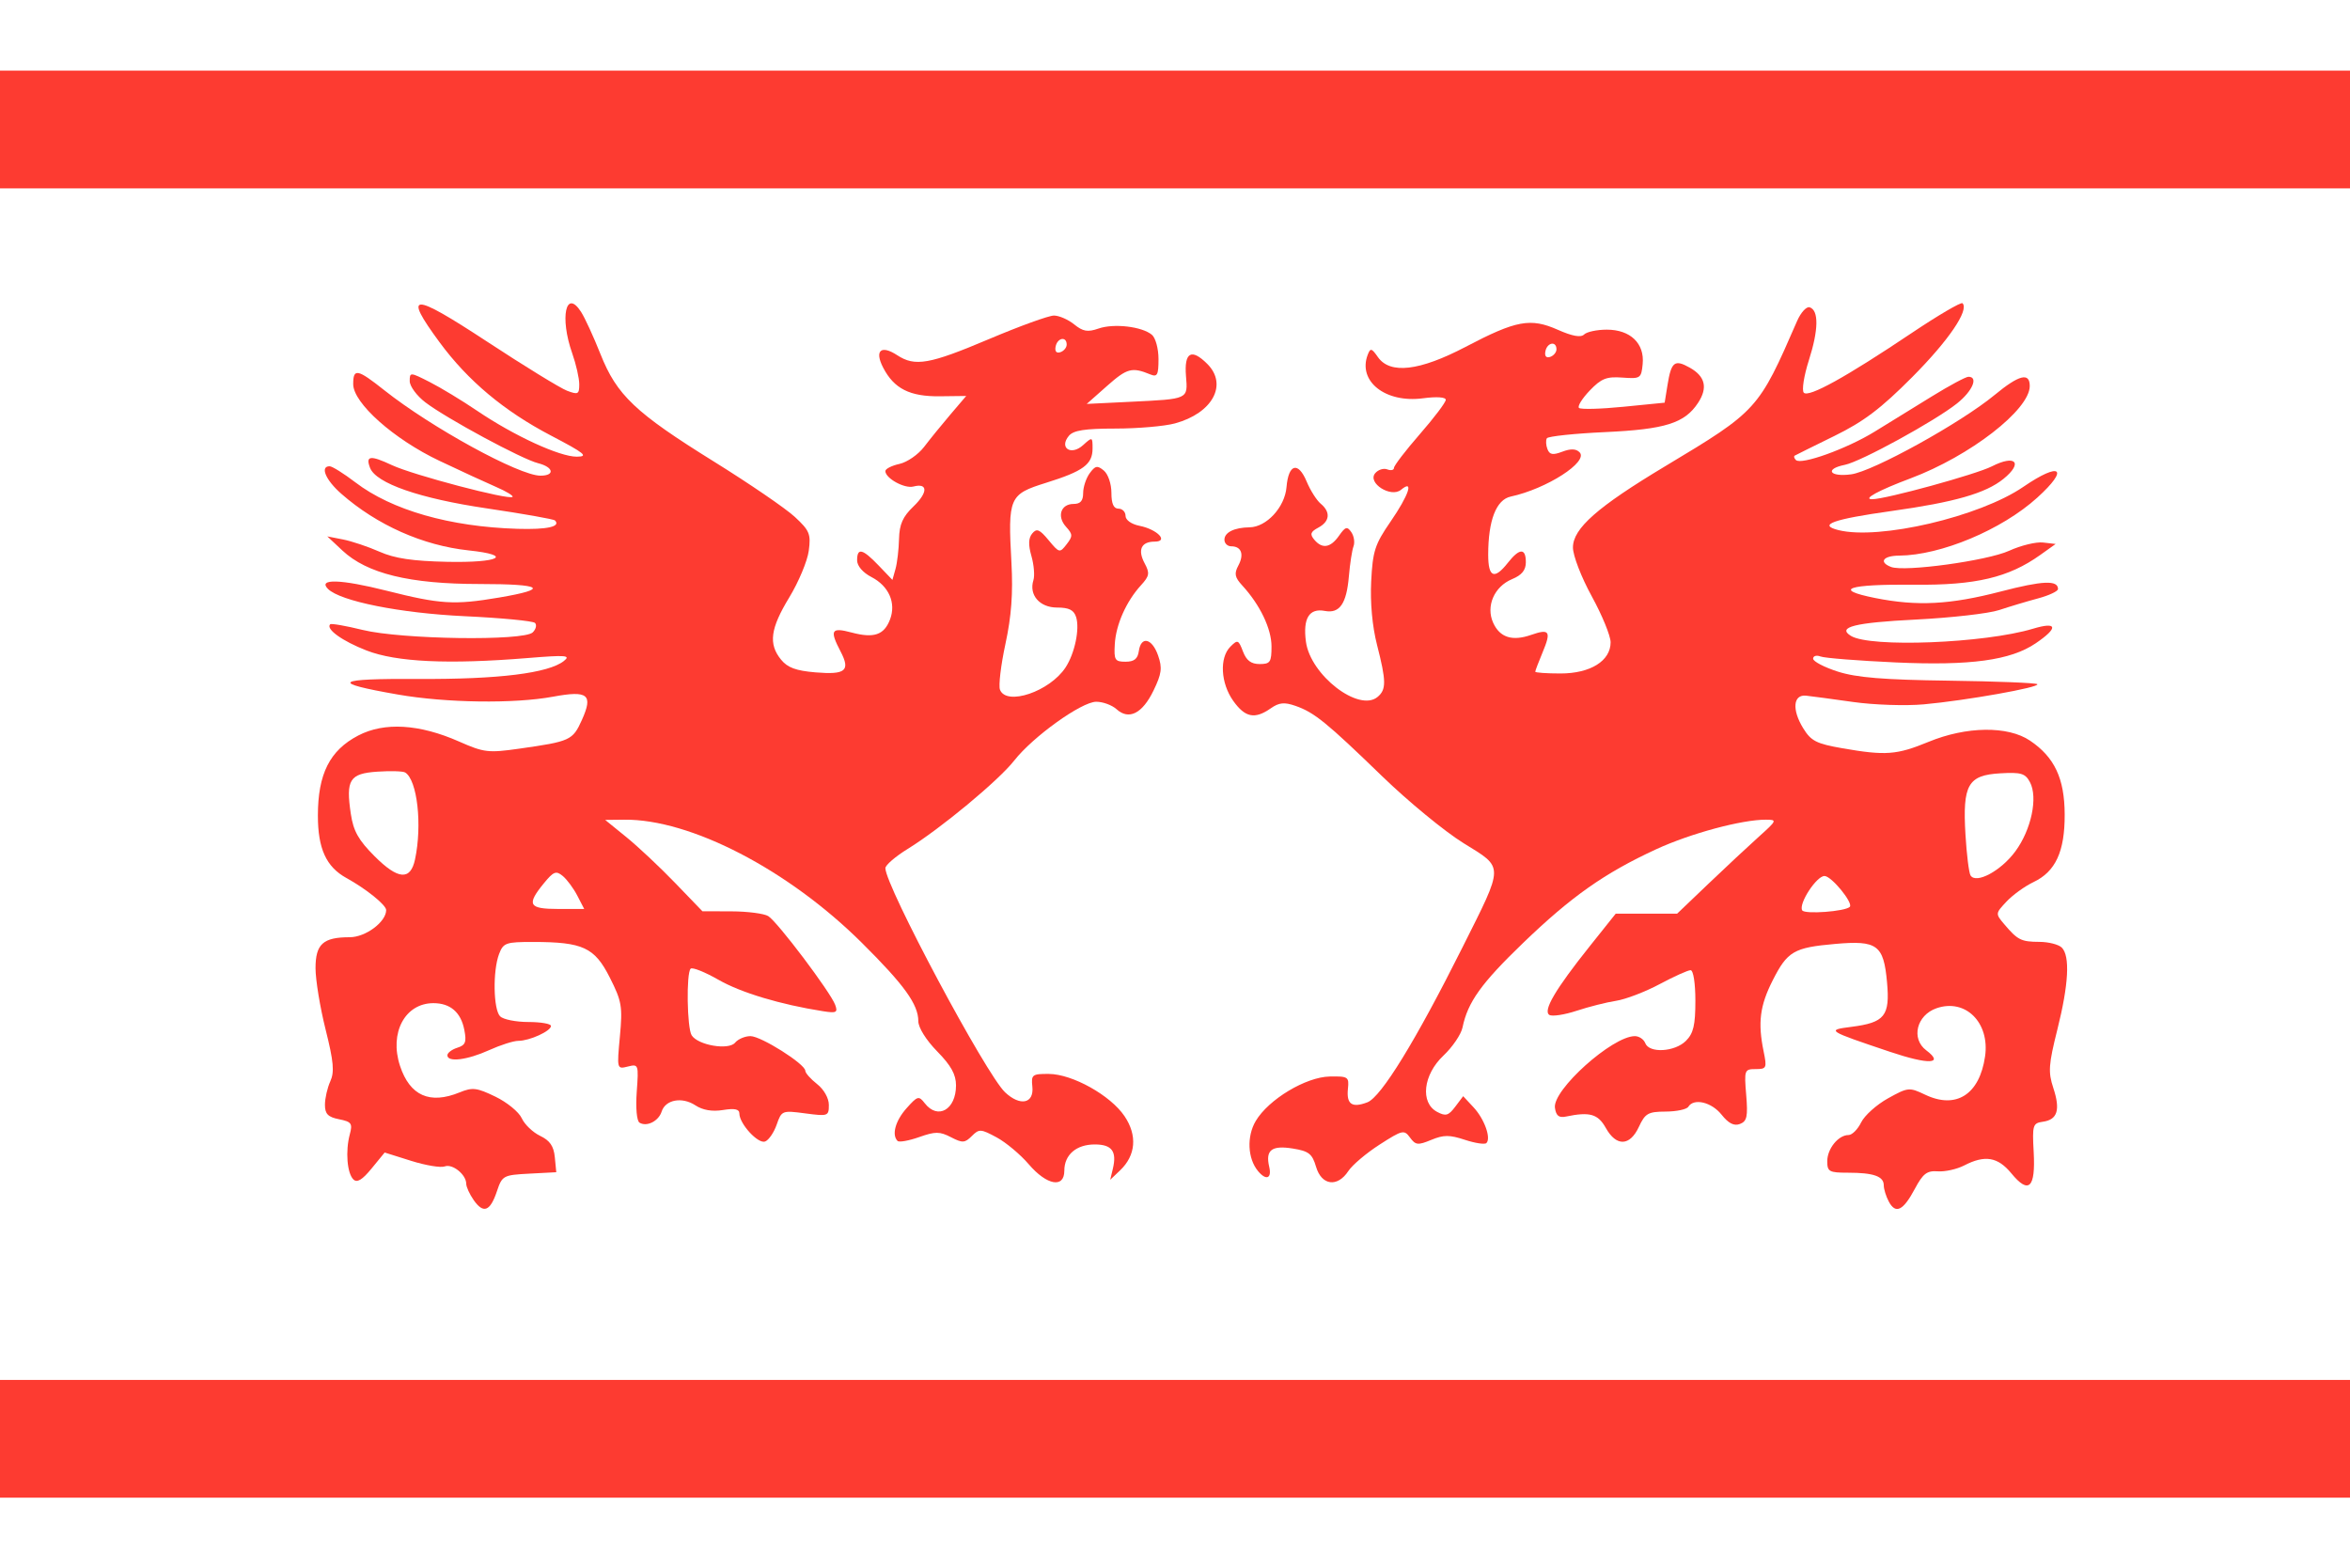 <?xml version="1.0" encoding="UTF-8" standalone="no"?>
<!-- Created with Inkscape (http://www.inkscape.org/) -->

<svg
   xmlns:dc="http://purl.org/dc/elements/1.1/"
   xmlns:cc="http://creativecommons.org/ns#"
   xmlns:rdf="http://www.w3.org/1999/02/22-rdf-syntax-ns#"
   xmlns:svg="http://www.w3.org/2000/svg"
   xmlns="http://www.w3.org/2000/svg"
   xmlns:sodipodi="http://sodipodi.sourceforge.net/DTD/sodipodi-0.dtd"
   xmlns:inkscape="http://www.inkscape.org/namespaces/inkscape"
   version="1.1"
   id="svg831"
   width="665.333"
   height="444"
   viewBox="0 0 665.333 444"
   sodipodi:docname="Flag_Stellingwarf.svg"
   inkscape:version="0.92.4 (5da689c313, 2019-01-14)">
  <defs
     id="defs835" />
  <sodipodi:namedview
     pagecolor="#ffffff"
     bordercolor="#666666"
     borderopacity="1"
     objecttolerance="10"
     gridtolerance="10"
     guidetolerance="10"
     inkscape:pageopacity="0"
     inkscape:pageshadow="2"
     inkscape:window-width="1366"
     inkscape:window-height="705"
     id="namedview833"
     showgrid="false"
     inkscape:zoom="0.90480965"
     inkscape:cx="186.01833"
     inkscape:cy="243.75934"
     inkscape:window-x="-8"
     inkscape:window-y="-8"
     inkscape:window-maximized="1"
     inkscape:current-layer="svg831" />
  <g
     id="g5154">
    <rect
       y="0"
       x="0"
       height="444"
       width="665.333"
       id="rect1392"
       style="fill:#ffffff;fill-opacity:1;stroke:none;stroke-width:1.507;stroke-opacity:1" />
    <path
       id="path5127"
       d="M 1.4941406e-6,407.333 V 390.667 H 332.667 665.333 V 407.333 424 H 332.667 1.4941406e-6 Z"
       style="fill:#fd3b31;fill-opacity:1;stroke-width:1.333" />
    <g
       id="g5133">
      <path
         style="fill:#fd3b31;fill-opacity:1;stroke-width:1.333"
         d="M 134.124,339.773 C 132.956,338.105 132,336.016 132,335.132 c 0,-2.602 -3.908,-5.75 -6.096,-4.911 -1.11,0.426 -5.388,-0.285 -9.507,-1.581 l -7.488,-2.355 -3.706,4.524 c -2.656,3.242 -4.117,4.117 -5.157,3.089 -1.779,-1.759 -2.278,-8.017 -1.016,-12.734 0.834,-3.115 0.496,-3.591 -3.047,-4.3 -3.137,-0.627 -3.984,-1.499 -3.984,-4.101 0,-1.817 0.682,-4.8 1.515,-6.629 1.211,-2.659 0.944,-5.6 -1.333,-14.681 -1.567,-6.246 -2.848,-14.057 -2.848,-17.358 0,-6.827 2.137,-8.762 9.68,-8.762 4.497,0 10.32,-4.336 10.32,-7.685 0,-1.437 -5.64,-5.987 -11.266,-9.088 -5.711,-3.148 -8.067,-8.306 -8.065,-17.658 0.003,-11.801 3.351,-18.453 11.408,-22.666 7.394,-3.866 17.331,-3.272 28.596,1.71 7.011,3.1 8.246,3.247 16.966,2.01 14.508,-2.058 15.17,-2.36 17.762,-8.107 3.26,-7.229 1.761,-8.446 -8.144,-6.615 -11.023,2.038 -30.296,1.771 -43.938,-0.608 -19.545,-3.408 -17.999,-4.542 6.015,-4.412 22.477,0.122 36.612,-1.632 40.976,-5.084 2.041,-1.615 0.659,-1.726 -10.309,-0.831 -22.415,1.829 -37.1,1.14 -45.545,-2.138 -6.89,-2.674 -11.635,-6.093 -10.304,-7.424 0.292,-0.292 4.428,0.428 9.19,1.599 10.95,2.694 45.65,3.188 48.163,0.685 0.908,-0.904 1.192,-2.104 0.63,-2.667 -0.562,-0.562 -9.522,-1.42 -19.911,-1.906 -18.221,-0.853 -35.219,-4.246 -38.698,-7.724 -2.962,-2.962 3.621,-2.761 16.572,0.504 15.247,3.845 19.181,4.086 31.794,1.953 14.536,-2.459 12.556,-3.849 -5.484,-3.849 -19.769,0 -31.82,-2.944 -38.8,-9.478 l -4.274,-4.001 4.472,0.876 c 2.46,0.482 7.1,2.038 10.312,3.459 4.297,1.901 9.357,2.657 19.157,2.864 14.861,0.313 18.944,-1.868 6.059,-3.236 C 119.739,154.445 106.728,148.655 96.614,139.775 92.188,135.889 90.542,132 93.322,132 c 0.727,0 4.006,2.049 7.287,4.554 10.316,7.874 26.722,12.578 45.894,13.157 8.432,0.255 12.362,-0.623 10.613,-2.372 -0.363,-0.363 -9.013,-1.894 -19.222,-3.401 -19.104,-2.82 -31.444,-7.102 -33.13,-11.497 -1.325,-3.453 0.087,-3.628 6.184,-0.764 5.953,2.796 33.185,9.966 34.158,8.993 0.306,-0.306 -1.768,-1.563 -4.608,-2.792 -2.841,-1.229 -10.094,-4.574 -16.119,-7.432 C 111.483,124.328 100,114.11 100,108.753 c 0,-4.566 1.162,-4.337 8.826,1.741 13.312,10.557 38.188,24.169 44.174,24.171 4.205,0.001 3.746,-2.428 -0.667,-3.531 -4.579,-1.144 -25.935,-12.673 -31.892,-17.217 C 117.998,112.055 116,109.349 116,107.905 c 0,-2.572 0.116,-2.567 5.667,0.256 3.117,1.585 9.132,5.23 13.367,8.1 10.49,7.109 23.461,13.08 28.3,13.028 3.379,-0.036 2.239,-0.964 -7.333,-5.972 -13.303,-6.959 -23.526,-15.521 -31.555,-26.427 -10.434,-14.174 -7.927,-14.21 13.429,-0.193 10.564,6.934 20.764,13.199 22.667,13.922 3.115,1.184 3.459,1.004 3.459,-1.817 0,-1.723 -0.9,-5.684 -2,-8.801 -3.569,-10.116 -1.796,-18.394 2.508,-11.709 1.077,1.673 3.547,7.042 5.489,11.931 4.635,11.671 9.833,16.598 32.118,30.445 10.032,6.233 20.339,13.279 22.906,15.658 4.19,3.883 4.594,4.862 3.958,9.603 -0.389,2.903 -2.869,8.836 -5.51,13.184 -5.374,8.847 -5.953,13.173 -2.357,17.614 1.854,2.289 4.232,3.168 9.828,3.632 8.472,0.703 9.883,-0.473 7.061,-5.884 -3.179,-6.096 -2.684,-6.951 3.128,-5.399 6.291,1.679 9.186,0.691 10.858,-3.705 1.774,-4.665 -0.325,-9.451 -5.263,-12.005 -2.442,-1.263 -4.057,-3.146 -4.057,-4.731 0,-3.663 1.531,-3.297 6.082,1.453 l 3.914,4.086 0.869,-3.086 c 0.478,-1.697 0.929,-5.524 1.002,-8.503 0.102,-4.162 1.048,-6.294 4.085,-9.204 4.137,-3.963 4.129,-6.726 -0.017,-5.642 -2.508,0.656 -7.936,-2.335 -7.936,-4.373 0,-0.633 1.792,-1.545 3.983,-2.027 2.191,-0.481 5.341,-2.661 7,-4.843 1.659,-2.182 5.017,-6.314 7.461,-9.182 l 4.444,-5.214 -7.467,0.089 c -8.508,0.102 -12.969,-2.155 -16.055,-8.124 -2.497,-4.83 -0.595,-6.508 3.979,-3.511 5.049,3.308 9.103,2.598 25.988,-4.552 8.659,-3.667 16.935,-6.667 18.391,-6.667 1.456,0 4.037,1.126 5.736,2.502 2.493,2.019 3.824,2.245 6.901,1.173 4.318,-1.505 12.277,-0.578 15.091,1.758 1.043,0.866 1.881,3.927 1.881,6.874 0,4.537 -0.341,5.172 -2.333,4.352 -5.159,-2.124 -6.563,-1.754 -12.161,3.201 l -5.828,5.158 12.494,-0.61 c 16.439,-0.803 16.144,-0.665 15.609,-7.287 -0.545,-6.744 1.535,-7.924 6.035,-3.424 5.866,5.866 1.479,13.939 -9.15,16.836 -2.933,0.8 -10.51,1.457 -16.837,1.461 -8.732,0.006 -11.915,0.503 -13.21,2.064 -2.843,3.425 0.627,5.705 4.015,2.639 2.641,-2.39 2.698,-2.37 2.698,0.935 0,4.498 -2.609,6.426 -13.154,9.717 -10.484,3.272 -10.832,4.078 -9.812,22.669 0.473,8.615 -0.007,15.102 -1.695,22.916 -1.295,5.995 -1.995,11.838 -1.555,12.984 1.8,4.691 14.106,0.521 18.57,-6.293 2.599,-3.967 4.054,-10.906 2.989,-14.26 -0.638,-2.01 -2.01,-2.697 -5.386,-2.697 -4.945,0 -8.031,-3.566 -6.704,-7.748 0.404,-1.272 0.149,-4.353 -0.566,-6.846 -0.915,-3.191 -0.847,-5.078 0.231,-6.377 1.265,-1.524 2.07,-1.194 4.634,1.896 3.019,3.639 3.157,3.671 5.098,1.167 1.779,-2.295 1.762,-2.831 -0.156,-4.95 -2.662,-2.941 -1.499,-6.476 2.131,-6.476 1.94,0 2.709,-0.873 2.709,-3.079 0,-1.693 0.835,-4.221 1.856,-5.616 1.577,-2.156 2.178,-2.27 4,-0.758 1.196,0.992 2.144,3.772 2.144,6.283 0,3.114 0.617,4.503 2,4.503 1.1,0 2,0.915 2,2.033 0,1.189 1.648,2.363 3.97,2.827 5.045,1.009 8.353,4.473 4.272,4.473 -3.801,0 -4.876,2.323 -2.838,6.132 1.5,2.802 1.369,3.593 -1.02,6.206 -4.171,4.562 -7.102,11.143 -7.425,16.676 -0.264,4.507 0.028,4.986 3.042,4.986 2.442,0 3.447,-0.802 3.759,-3 0.621,-4.371 3.747,-3.669 5.453,1.226 1.233,3.536 1.022,5.159 -1.292,9.938 -3.152,6.511 -6.97,8.442 -10.454,5.289 -1.289,-1.166 -3.88,-2.12 -5.758,-2.12 -4.149,0 -17.938,9.886 -23.232,16.656 -4.394,5.619 -20.884,19.298 -30.143,25.003 -3.483,2.147 -6.331,4.601 -6.327,5.455 0.02,5.07 28.5,58.391 33.894,63.459 4.283,4.024 8.227,3.196 7.716,-1.621 -0.358,-3.372 -0.039,-3.617 4.667,-3.588 6.677,0.041 17.467,6.065 21.438,11.969 3.663,5.445 3.2,11.084 -1.258,15.329 L 314.325,334 l 0.747,-3.129 C 316.247,325.944 314.799,324 309.953,324 c -5.23,0 -8.619,2.921 -8.619,7.429 0,5.049 -4.957,4.158 -10.065,-1.81 -2.376,-2.776 -6.479,-6.21 -9.117,-7.63 -4.476,-2.411 -4.944,-2.435 -7.018,-0.361 -1.973,1.973 -2.636,2.009 -5.904,0.318 -3.175,-1.642 -4.414,-1.646 -9.002,-0.027 -2.926,1.032 -5.674,1.523 -6.107,1.09 -1.719,-1.719 -0.62,-5.715 2.549,-9.268 3.113,-3.491 3.457,-3.585 5.147,-1.408 3.699,4.767 8.85,1.825 8.85,-5.054 0,-3.09 -1.398,-5.614 -5.333,-9.629 -3.13,-3.193 -5.335,-6.724 -5.338,-8.546 -0.008,-4.76 -3.95,-10.232 -15.98,-22.181 -20.867,-20.728 -48.556,-35.072 -67.296,-34.864 l -5.387,0.06 6,4.871 c 3.3,2.679 9.497,8.498 13.77,12.932 l 7.77,8.06 8.23,0.026 c 4.526,0.015 9.206,0.618 10.399,1.342 2.573,1.56 17.66,21.559 18.958,25.13 0.789,2.171 0.358,2.396 -3.446,1.799 -12.029,-1.887 -23.211,-5.244 -29.556,-8.875 -3.879,-2.219 -7.444,-3.643 -7.922,-3.164 -1.266,1.266 -1.028,16.779 0.288,18.856 1.79,2.823 10.466,4.296 12.299,2.088 0.845,-1.018 2.8,-1.851 4.345,-1.851 3.007,0 15.524,7.906 15.528,9.808 0.001,0.628 1.503,2.321 3.336,3.763 1.943,1.528 3.333,3.991 3.333,5.904 0,3.169 -0.232,3.252 -6.676,2.397 -6.545,-0.868 -6.703,-0.806 -8.093,3.181 -0.78,2.236 -2.253,4.387 -3.275,4.779 -1.981,0.76 -7.289,-5.014 -7.289,-7.928 0,-1.238 -1.332,-1.52 -4.641,-0.983 -3.063,0.497 -5.725,0.042 -7.83,-1.337 -3.774,-2.473 -8.465,-1.602 -9.535,1.77 -0.863,2.718 -4.223,4.407 -6.262,3.147 -0.789,-0.487 -1.12,-4.17 -0.789,-8.755 0.559,-7.732 0.501,-7.896 -2.531,-7.135 -3.085,0.774 -3.098,0.724 -2.238,-8.529 0.788,-8.478 0.532,-9.966 -2.871,-16.692 -4.305,-8.509 -7.601,-10.037 -21.67,-10.05 -7.757,-0.007 -8.461,0.242 -9.667,3.413 -1.812,4.766 -1.626,15.721 0.3,17.647 0.88,0.88 4.48,1.6 8,1.6 3.52,0 6.4,0.504 6.4,1.119 0,1.447 -6.073,4.214 -9.25,4.214 -1.352,0 -5.074,1.187 -8.271,2.637 -6.192,2.81 -11.812,3.501 -11.812,1.452 0,-0.684 1.263,-1.644 2.806,-2.134 2.333,-0.74 2.667,-1.599 1.982,-5.09 C 130.483,286.582 127.485,284 122.709,284 c -8.054,0 -12.538,8.417 -9.457,17.752 2.793,8.463 8.435,10.973 16.881,7.51 3.63,-1.488 4.861,-1.341 10.128,1.208 3.298,1.596 6.653,4.344 7.456,6.106 0.803,1.762 3.145,4.007 5.205,4.99 2.76,1.316 3.854,2.906 4.158,6.042 l 0.413,4.255 -7.633,0.402 c -7.383,0.389 -7.683,0.552 -9.171,4.988 -1.913,5.703 -3.821,6.436 -6.564,2.52 z"
         id="path5099" />
      <path
         style="fill:#ffffff;fill-opacity:1;stroke-width:1.333"
         d="m 163.455,253.57 c -1.07,-2.07 -2.927,-4.578 -4.126,-5.573 -1.894,-1.572 -2.599,-1.297 -5.373,2.097 -4.951,6.057 -4.285,7.24 4.078,7.24 h 7.368 z"
         id="path5097" />
      <path
         style="fill:#ffffff;fill-opacity:1;stroke-width:1.333"
         d="m 117.499,243.317 c 2.09,-9.764 0.648,-22.498 -2.787,-24.623 -0.617,-0.382 -4.157,-0.487 -7.867,-0.235 -7.88,0.536 -8.971,2.274 -7.516,11.976 0.729,4.859 2.16,7.406 6.733,11.979 6.644,6.644 10.149,6.921 11.437,0.904 z"
         id="path5095" />
      <path
         style="fill:#ffffff;fill-opacity:1;stroke-width:1.333"
         d="m 302,97.556 c 0,-2.412 -2.61,-1.971 -3.127,0.528 -0.288,1.39 0.212,2 1.333,1.626 0.987,-0.329 1.794,-1.298 1.794,-2.154 z"
         id="path5093" />
    </g>
    <g
       id="g5139">
      <path
         style="fill:#fd3b31;fill-opacity:1;stroke-width:1.333"
         d="m 534.757,340.169 c -0.783,-1.463 -1.424,-3.535 -1.424,-4.605 0,-2.547 -2.884,-3.564 -10.109,-3.564 -5.349,0 -5.891,-0.298 -5.891,-3.238 0,-3.552 3.143,-7.429 6.022,-7.429 1.008,0 2.615,-1.606 3.571,-3.568 0.957,-1.963 4.38,-5.031 7.607,-6.818 5.681,-3.146 6.016,-3.178 10.516,-1.032 8.773,4.184 15.392,-0.039 16.962,-10.821 1.398,-9.598 -5.566,-16.506 -13.758,-13.65 -5.644,1.968 -7.26,8.617 -2.893,11.911 5.201,3.923 0.725,4.113 -10.218,0.434 -17.957,-6.038 -18.15,-6.163 -10.962,-7.085 9.445,-1.212 10.941,-3.085 10.078,-12.61 -0.961,-10.602 -2.747,-11.919 -14.72,-10.86 -11.682,1.033 -13.478,2.083 -17.648,10.312 -3.635,7.173 -4.246,11.958 -2.57,20.12 0.966,4.702 0.831,5 -2.257,5 -3.164,0 -3.262,0.266 -2.678,7.312 0.508,6.127 0.221,7.46 -1.77,8.224 -1.665,0.639 -3.226,-0.153 -5.213,-2.646 -2.835,-3.555 -7.848,-4.741 -9.403,-2.224 -0.453,0.733 -3.339,1.346 -6.412,1.362 -4.983,0.026 -5.805,0.495 -7.588,4.333 -2.553,5.495 -6.38,5.619 -9.356,0.304 -2.225,-3.975 -4.541,-4.635 -11.311,-3.223 -1.969,0.411 -2.779,-0.238 -3.097,-2.479 -0.718,-5.058 16.25,-20.279 22.621,-20.293 1.205,-0.003 2.536,0.895 2.958,1.995 1.117,2.911 8.359,2.492 11.518,-0.667 2.12,-2.12 2.667,-4.444 2.667,-11.333 0,-4.996 -0.575,-8.667 -1.359,-8.667 -0.747,0 -4.699,1.782 -8.782,3.961 -4.083,2.179 -9.621,4.297 -12.308,4.708 -2.687,0.411 -7.71,1.679 -11.162,2.819 -3.452,1.14 -6.93,1.668 -7.729,1.175 -1.878,-1.161 1.689,-7.234 11.385,-19.387 l 7.402,-9.276 h 8.692 8.692 l 8.918,-8.518 c 4.905,-4.685 11.318,-10.669 14.251,-13.297 5.099,-4.569 5.187,-4.78 2,-4.792 -6.845,-0.026 -21.424,3.902 -31.141,8.391 -14.594,6.743 -23.978,13.353 -37.641,26.515 -11.846,11.412 -15.664,16.739 -17.146,23.924 -0.403,1.956 -2.835,5.538 -5.403,7.96 -5.75,5.424 -6.641,13.335 -1.794,15.929 2.439,1.305 3.217,1.086 5.129,-1.45 l 2.254,-2.989 2.923,3.137 c 3.077,3.303 5.04,8.747 3.653,10.134 -0.451,0.451 -3.192,0.037 -6.091,-0.919 -4.346,-1.434 -6.016,-1.431 -9.519,0.02 -3.779,1.565 -4.443,1.493 -6.012,-0.652 -1.667,-2.28 -2.137,-2.172 -8.592,1.97 -3.756,2.41 -7.751,5.789 -8.878,7.509 -3.069,4.684 -7.573,4.093 -9.133,-1.199 -1.093,-3.705 -2.042,-4.449 -6.609,-5.184 -5.967,-0.959 -7.768,0.442 -6.655,5.177 0.784,3.335 -0.882,3.968 -3.174,1.206 -2.944,-3.548 -3.231,-9.795 -0.651,-14.164 3.61,-6.111 14.191,-12.476 20.952,-12.604 5.217,-0.099 5.506,0.096 5.159,3.462 -0.454,4.4 1.13,5.505 5.508,3.84 3.888,-1.478 13.715,-17.482 26.859,-43.742 11.948,-23.871 11.933,-22.454 0.324,-29.651 -5.311,-3.293 -15.656,-11.799 -22.99,-18.903 -15.774,-15.281 -19.217,-18.077 -24.552,-19.937 -3.172,-1.106 -4.641,-0.957 -7.026,0.714 -4.488,3.143 -7.234,2.59 -10.598,-2.135 -3.563,-5.004 -3.944,-12.204 -0.812,-15.336 2.06,-2.06 2.305,-1.968 3.567,1.352 0.975,2.564 2.299,3.564 4.721,3.564 3.002,0 3.366,-0.541 3.361,-5 -0.005,-4.991 -3.256,-11.773 -8.249,-17.208 -2.162,-2.353 -2.367,-3.386 -1.132,-5.694 1.695,-3.168 0.851,-5.432 -2.026,-5.432 -1.057,0 -1.921,-0.836 -1.921,-1.857 0,-2.081 2.776,-3.455 7.109,-3.518 4.813,-0.07 9.993,-5.702 10.469,-11.381 0.552,-6.585 3.291,-7.349 5.697,-1.588 1.047,2.506 2.839,5.333 3.981,6.281 2.863,2.376 2.599,5.024 -0.676,6.777 -2.202,1.178 -2.436,1.855 -1.17,3.38 2.262,2.726 4.613,2.36 7.035,-1.093 1.8,-2.567 2.303,-2.712 3.482,-1 0.758,1.1 1.038,2.9 0.621,4 -0.416,1.1 -1.008,4.936 -1.315,8.524 -0.663,7.752 -2.627,10.569 -6.811,9.769 -4.423,-0.845 -6.233,2.105 -5.346,8.715 1.269,9.462 14.977,20.039 20.274,15.643 2.514,-2.087 2.49,-4.456 -0.152,-14.768 -1.335,-5.211 -1.952,-11.943 -1.648,-17.973 0.432,-8.553 1.049,-10.458 5.468,-16.874 5.219,-7.578 6.729,-12.148 2.988,-9.042 -2.859,2.373 -9.609,-1.928 -7.332,-4.671 0.836,-1.007 2.376,-1.503 3.423,-1.101 1.046,0.402 1.903,0.211 1.903,-0.422 0,-0.634 3.3,-4.936 7.333,-9.561 4.033,-4.625 7.333,-8.991 7.333,-9.703 0,-0.776 -2.582,-0.952 -6.455,-0.438 -10.626,1.41 -18.525,-4.814 -15.642,-12.325 0.757,-1.973 1.093,-1.896 2.886,0.664 3.443,4.915 11.769,3.943 24.821,-2.899 14.35,-7.522 18.361,-8.265 26.11,-4.837 4.147,1.835 6.522,2.258 7.451,1.33 0.75,-0.75 3.643,-1.363 6.43,-1.363 6.652,0 10.713,3.893 10.145,9.726 -0.395,4.062 -0.631,4.22 -5.754,3.843 -4.486,-0.33 -5.966,0.259 -9.236,3.672 -2.142,2.236 -3.513,4.446 -3.047,4.912 0.466,0.466 6.114,0.322 12.553,-0.319 L 471.3,114 l 0.809,-5.015 c 1.062,-6.581 2,-7.312 6.291,-4.904 4.394,2.467 5.16,5.69 2.365,9.956 -3.785,5.777 -9.285,7.509 -26.336,8.295 -8.717,0.402 -16.132,1.187 -16.477,1.745 -0.345,0.558 -0.274,1.935 0.157,3.059 0.616,1.606 1.521,1.764 4.221,0.737 2.37,-0.901 3.887,-0.847 4.887,0.176 2.606,2.665 -9.357,10.357 -19.491,12.53 -4.109,0.881 -6.373,6.703 -6.386,16.42 -0.008,6.478 1.73,7.207 5.564,2.333 3.296,-4.19 5.095,-4.247 5.095,-0.162 0,2.246 -1.134,3.641 -3.886,4.781 -5.077,2.103 -7.494,7.69 -5.356,12.382 1.893,4.155 5.401,5.269 10.734,3.41 5.223,-1.821 5.746,-1.027 3.252,4.941 -1.143,2.735 -2.078,5.2 -2.078,5.477 0,0.277 3.219,0.504 7.154,0.504 8.454,0 14.18,-3.564 14.18,-8.826 0,-1.815 -2.4,-7.672 -5.333,-13.017 -2.964,-5.401 -5.333,-11.542 -5.333,-13.824 0,-5.388 6.93,-11.494 26.106,-23 26.159,-15.696 26.427,-15.99 37.351,-41.102 1.061,-2.439 2.667,-4.193 3.569,-3.897 2.612,0.857 2.527,6.367 -0.23,14.999 -1.406,4.4 -2.05,8.53 -1.432,9.178 1.367,1.433 11.857,-4.367 30.417,-16.815 7.58,-5.084 14.111,-8.915 14.513,-8.513 1.935,1.935 -3.945,10.569 -14.246,20.918 -8.902,8.944 -13.706,12.575 -22.048,16.667 -5.867,2.877 -10.917,5.381 -11.222,5.565 -0.306,0.183 -0.148,0.741 0.35,1.238 1.472,1.472 14.377,-3.172 22.242,-8.004 4.014,-2.466 11.337,-6.977 16.273,-10.026 4.937,-3.048 9.587,-5.542 10.333,-5.542 2.883,0 1.151,4.051 -3.226,7.543 -6.249,4.986 -27.24,16.481 -31.75,17.387 -5.877,1.18 -4.353,3.513 1.759,2.693 6.218,-0.834 31.085,-14.584 40.609,-22.455 6.93,-5.726 9.965,-6.503 9.965,-2.548 0,6.722 -16.9,19.816 -33.731,26.134 -9.137,3.43 -13.706,5.915 -10.869,5.911 3.841,-0.005 29.428,-7.033 33.885,-9.307 6.702,-3.419 8.91,-1.012 3.263,3.558 -5.034,4.074 -13.799,6.589 -31.701,9.095 -16.561,2.318 -20.975,3.904 -15.025,5.397 11.511,2.889 39.965,-3.762 52.34,-12.234 10.585,-7.247 13.147,-5.267 3.954,3.056 -10.037,9.087 -27.272,16.315 -39.115,16.404 -4.531,0.034 -5.813,1.846 -2.268,3.207 3.796,1.457 27.226,-1.755 33.434,-4.583 3.318,-1.512 7.639,-2.563 9.6,-2.336 l 3.567,0.412 -4.361,3.111 c -8.965,6.394 -18.283,8.598 -35.639,8.427 -18.913,-0.186 -23.342,1.315 -11.1,3.762 11.891,2.376 21.192,1.893 35.587,-1.85 11.836,-3.078 16.18,-3.264 16.18,-0.693 0,0.625 -2.55,1.821 -5.667,2.657 -3.117,0.836 -8.067,2.319 -11,3.297 -2.933,0.977 -13.593,2.19 -23.688,2.696 -17.239,0.863 -22.287,2.138 -18.278,4.616 5.461,3.375 37.816,2.104 51.534,-2.025 6.96,-2.095 7.296,-0.291 0.77,4.132 -7.115,4.823 -18.467,6.371 -39.658,5.408 -10.52,-0.478 -20.076,-1.233 -21.237,-1.679 -1.16,-0.445 -2.11,-0.169 -2.11,0.615 0,0.783 3.15,2.431 7,3.662 5.292,1.692 12.953,2.317 31.403,2.565 13.421,0.18 24.703,0.629 25.071,0.996 0.877,0.877 -20.259,4.631 -32.14,5.708 -5.133,0.465 -14.133,0.165 -20,-0.667 -5.867,-0.832 -11.866,-1.638 -13.333,-1.791 -3.663,-0.382 -4.043,3.98 -0.805,9.232 2.228,3.614 3.728,4.377 11.132,5.667 12.199,2.124 15.339,1.89 24.339,-1.818 10.758,-4.431 22.466,-4.576 28.731,-0.354 6.958,4.689 9.786,10.705 9.825,20.899 0.04,10.518 -2.578,16.187 -8.851,19.164 -2.427,1.152 -5.852,3.626 -7.611,5.499 -3.17,3.374 -3.176,3.433 -0.647,6.419 3.793,4.479 4.774,4.971 9.953,4.994 2.603,0.011 5.453,0.74 6.333,1.62 2.382,2.382 1.946,10.449 -1.252,23.2 -2.485,9.908 -2.633,12.033 -1.153,16.519 2.05,6.211 1.203,8.993 -2.914,9.577 -2.896,0.41 -3.055,0.93 -2.634,8.621 0.555,10.149 -1.391,11.999 -6.316,6.007 -3.835,-4.665 -7.49,-5.281 -13.353,-2.249 -2.066,1.068 -5.428,1.818 -7.471,1.667 -3.081,-0.228 -4.193,0.619 -6.512,4.964 -3.309,6.2 -5.426,7.233 -7.372,3.596 z"
         id="path5091" />
      <path
         style="fill:#ffffff;fill-opacity:1;stroke-width:1.333"
         d="M 523.707,256.738 C 524.782,255.663 518.511,248 516.556,248 c -2.286,0 -7.427,7.925 -6.311,9.73 0.717,1.16 12.152,0.318 13.462,-0.992 z"
         id="path5089" />
      <path
         style="fill:#ffffff;fill-opacity:1;stroke-width:1.333"
         d="m 570.587,241.022 c 4.532,-6.163 6.447,-15.264 4.125,-19.603 -1.328,-2.481 -2.51,-2.83 -8.429,-2.486 -9.124,0.53 -10.657,3.233 -9.822,17.314 0.334,5.636 0.981,10.85 1.436,11.587 1.555,2.517 8.617,-1.275 12.69,-6.813 z"
         id="path5087" />
      <path
         style="fill:#ffffff;fill-opacity:1;stroke-width:1.333"
         d="m 440.667,98.889 c 0,-2.412 -2.61,-1.971 -3.127,0.528 -0.288,1.39 0.212,2 1.333,1.626 0.987,-0.329 1.794,-1.298 1.794,-2.154 z"
         id="path5085" />
    </g>
    <path
       id="path1386"
       d="M 1.4941406e-6,36.667 V 20 H 332.667 665.333 V 36.667 53.333 H 332.667 1.4941406e-6 Z"
       style="fill:#fd3b31;fill-opacity:1;stroke-width:1.333" />
  </g>
</svg>
